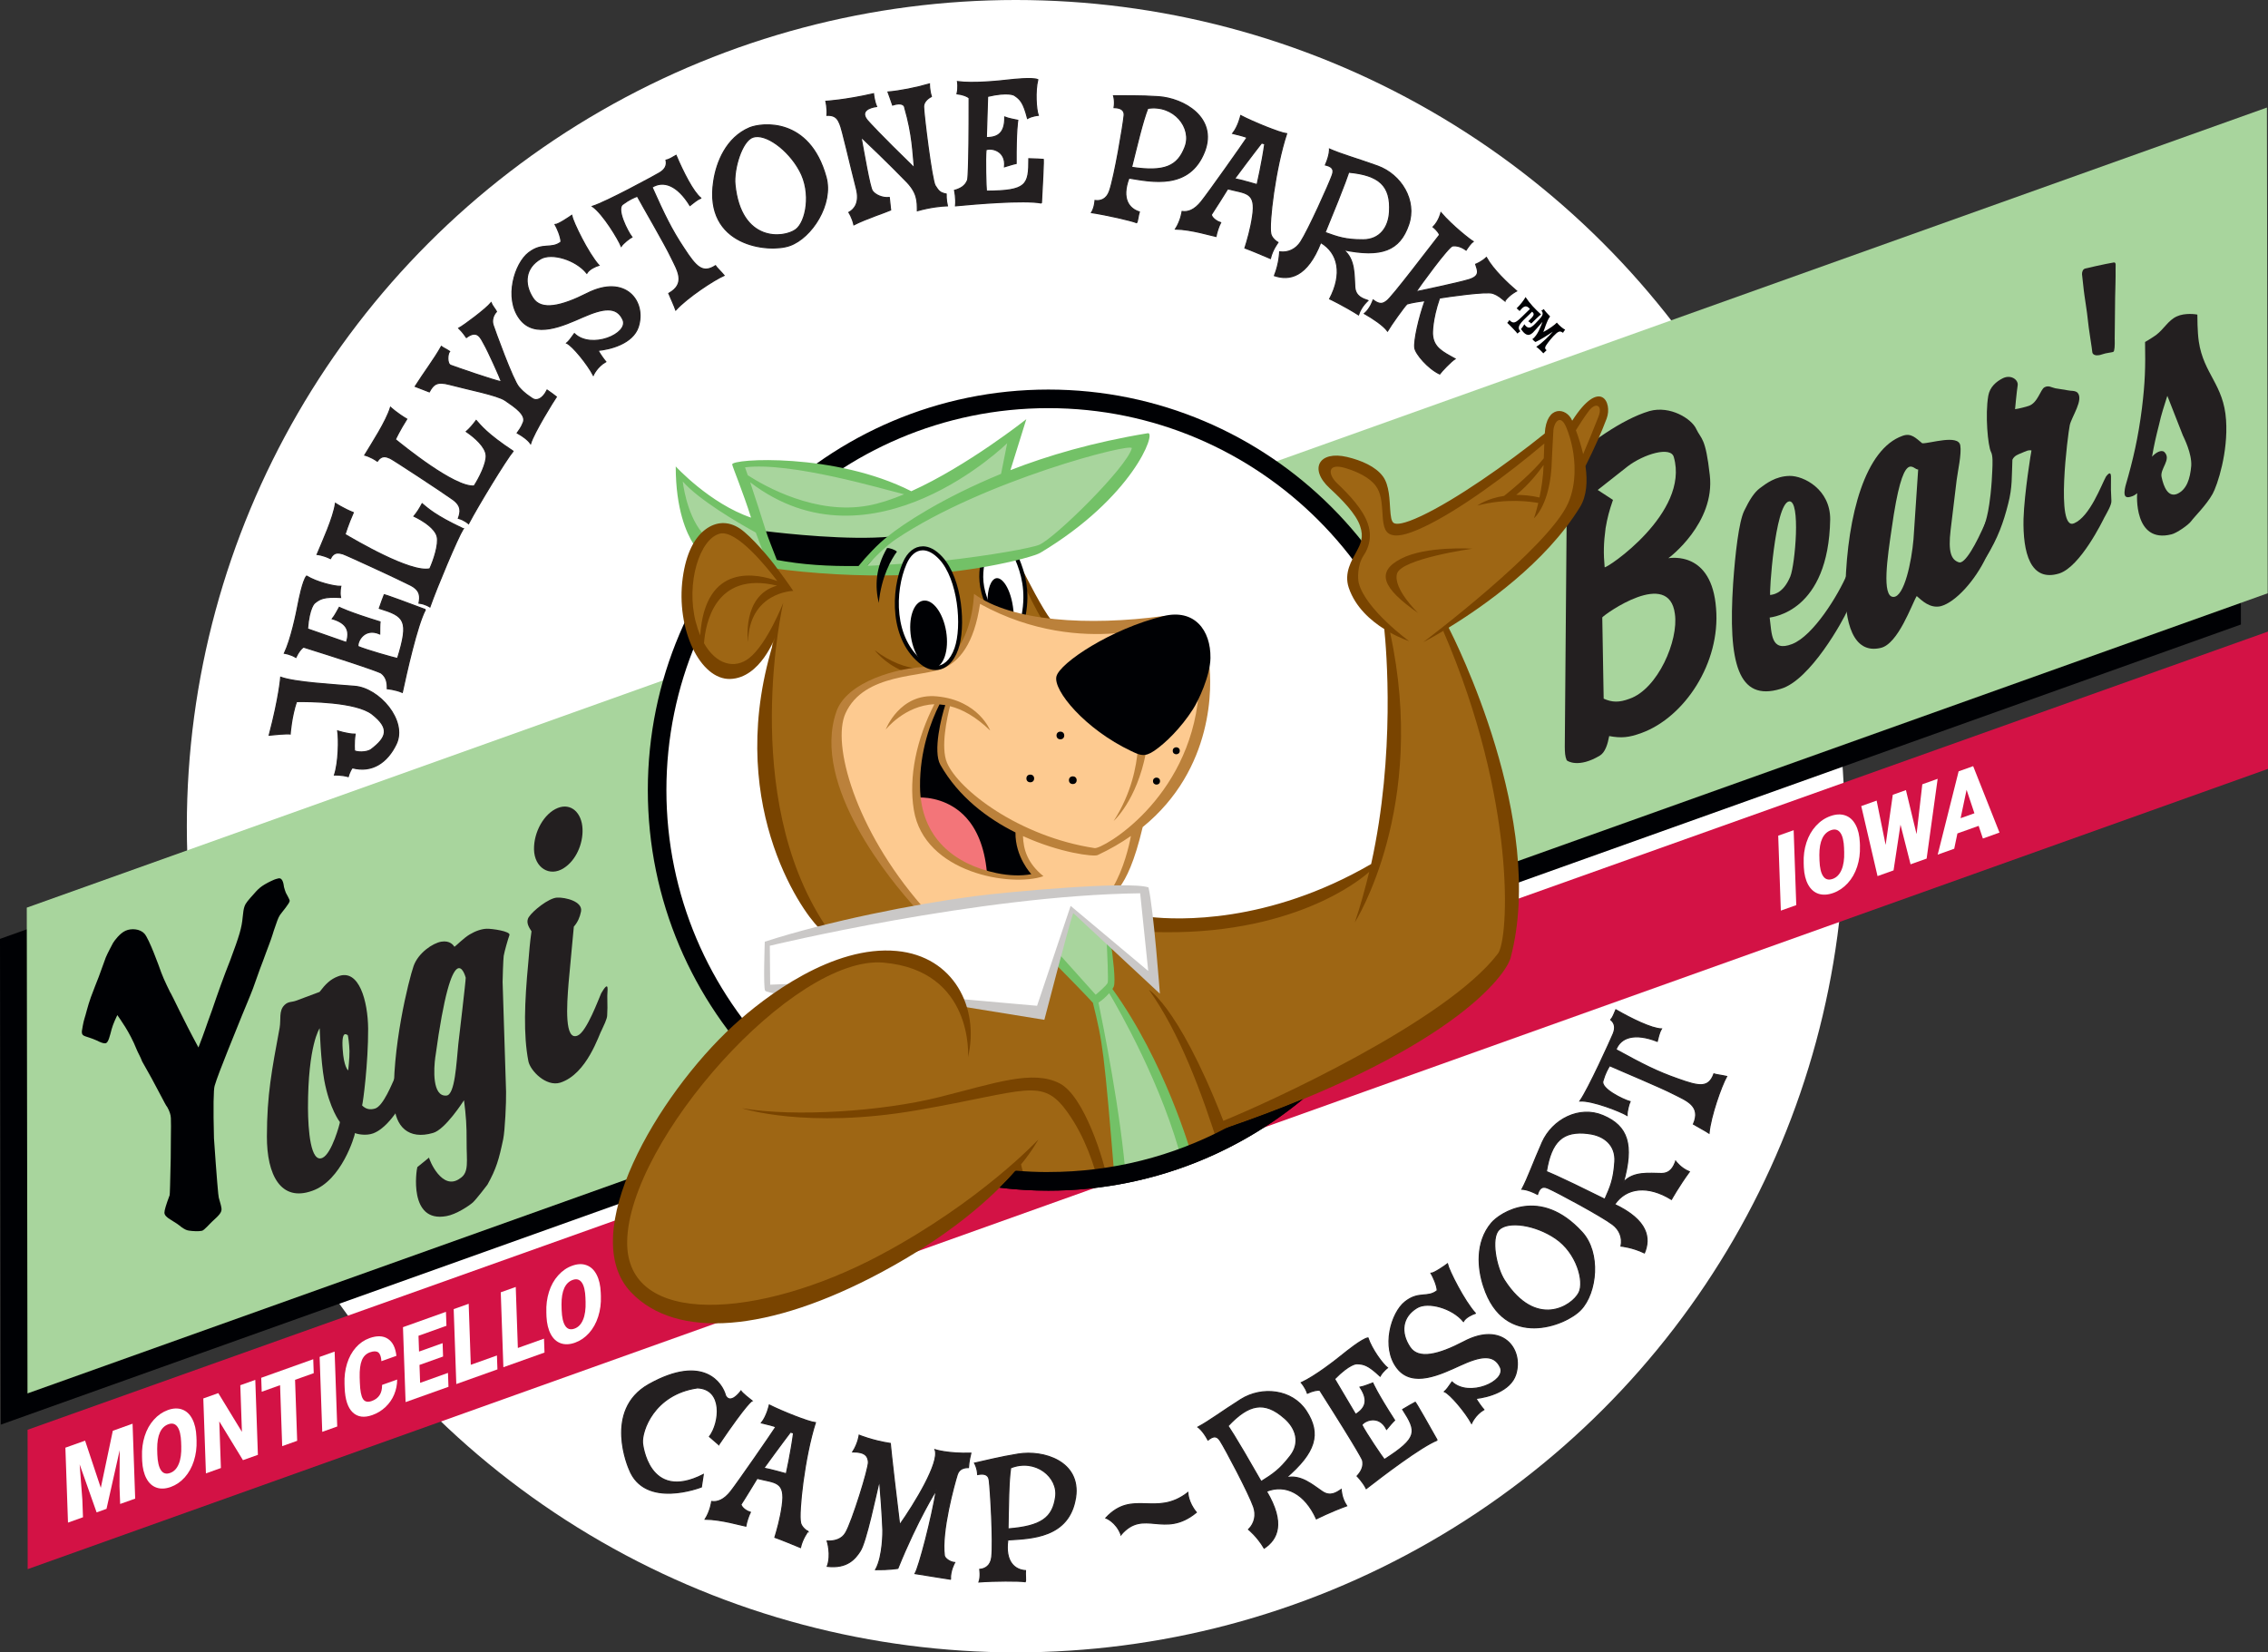 <?xml version="1.0" encoding="UTF-8"?><svg id="Layer_2" xmlns="http://www.w3.org/2000/svg" viewBox="0 0 504 367.2"><rect x="0" y="0" width="504" height="367.2" fill="#333333" stroke="none"/><defs><style>.cls-1{fill:#f37579;}.cls-2{fill:#000104;}.cls-3{fill:#73c167;}.cls-4{fill:#a8d59d;}.cls-5,.cls-6{fill:#231f20;}.cls-6{stroke:#231f20;stroke-width:.25px;}.cls-7{fill:#794400;}.cls-8{fill:#fff;}.cls-9{fill:#d31245;}.cls-10{fill:#cac8c7;}.cls-11{fill:#bb813b;}.cls-12{fill:#fdca90;}.cls-13{fill:#9e6614;}</style></defs><g id="name"><ellipse class="cls-8" cx="225.73" cy="183.6" rx="184.21" ry="183.6"/><path class="cls-6" d="M88.03,165.37c-1.93,4.01-5.3,6.43-9.75,5.25-.62.89-.9,1.96-.9,1.96-1.45-.41-3.05-.36-3.05-.36.95-2.89.99-7.95.72-9.79,0,0,2.22.73,3.86.72-.3,2.08-.13,3.7-.13,3.7.65.34,2.52.4,3.59-.22,3.76-2.81,4.26-4.86.29-7.97-3.57-2.72-14.03-2.81-16.77-2.75-1.13,3.31-1.41,7.2-1.41,7.2,0,0-.55-.16-4.66.27,2.26-8.59,2.56-12.88,2.56-12.88,3.23,1.16,11.71,1.61,16.43,2.01,5.42.42,11.74,7.63,9.22,12.86Z"/><path class="cls-6" d="M94.54,135.47c-1.87,3.46-4.24,14.23-5.14,18.4-1.53-.66-3.34-.82-3.34-.82.04-1.29-.17-2.58-1.34-3.47,0,0-.75-.6-17.28-5.78-.46.28-1.12,1.06-1.69,2.29-1.18-.73-2.55-.92-2.55-.92,1.47-3.11,2.61-8.55,3.15-11.39,0,0,.92-4.83,1.79-5.76,2.29,1.39,6.19,2.33,7.59,2.28,0,0-.3,1.3-.05,2.47-3.66-.19-4.55.26-5.77,1.25,0,0-1.21.95-1.57,5.74l8.64,3.02c.83-2.54.17-4.3-3.13-5.27.59-.71,1.21-1.96,1.55-2.54,0,0,2.01,1.06,9.05,3.22-.07.53-.07,1.96-.07,2.68-3.41-1.47-5,1.65-4.83,2.79,1.87.81,7.91,2.5,8.79,2.68,2.66-8.58,1.56-9.41-4.05-11.15.44-1.35.89-2.44,1.1-3.01,0,0-.8-.45,9.15,3.29Z"/><path class="cls-6" d="M102.94,117.49c-1.29,2.12-5.86,12.98-7.41,17.39,0,0-1.02-.69-2.42-.85.28-1.39.38-2.85-1.9-4-2.7-1.38-14.39-6.78-15.06-6.96-.8-.19-1.92-.57-2.72,1.06-1.67-.82-2.96-.92-2.96-.92,1.13-2.73,3.62-8.13,4.08-11.35,0,0,1.7,1.14,3.96,2.05-1.15,2.59-1.84,4.85-1.84,4.85,1.86,1.08,14.59,8.66,18.85,7.64.81-1.76,2.06-5.42,1.62-7.18-.45-1.81-3.02-3.49-5.14-4.51.7-.84,1.2-1.63,1.81-2.77,1.13.92,2.74,2.56,9.12,5.55Z"/><path class="cls-6" d="M114.02,100.27c-1.59,1.91-7.72,11.97-9.9,16.11,0,0-.9-.83-2.26-1.2.48-1.33.8-2.77-1.29-4.23-2.47-1.77-13.23-8.83-13.87-9.11-.77-.31-1.81-.85-2.85.65-1.53-1.06-2.79-1.35-2.79-1.35,1.52-2.54,4.79-7.51,5.72-10.62,0,0,1.51,1.38,3.61,2.61-1.52,2.39-2.54,4.53-2.54,4.53,1.68,1.35,13.15,10.72,17.51,10.34,1.07-1.62,2.84-5.06,2.67-6.87-.18-1.86-2.47-3.9-4.41-5.22.81-.72,1.43-1.44,2.2-2.47.98,1.08,2.33,2.94,8.2,6.83Z"/><path class="cls-6" d="M110.32,69.26c-.77.83-1.04,1.94-.76,2.92.3.95,4.43,12.39,5.74,13.84,1.31,1.51,2.24,1.99,3.03,2.56.81.54,2.17.27,3.25-1.9.51.34,1.78,1.28,2.06,1.51-.52.73-5.02,7.97-5.73,10.4-.64-.93-1.97-1.81-2.98-2.37.31-.48.87-1.07,1.38-2.39.6-1.68-1.82-3.34-4.08-4.87-1.72-1.17-8.41-2.46-12.36-3.52-2.78-.74-3.56-.03-4.47,1.64-.8-.32-2.24-.87-3.13-1.21,1.88-2.98,4.26-6.1,5.81-8.88.28.24,1.41.79,1.83,1.1-.5.58-.6,2.74.22,3.08.88.34,9.6,3.38,11.31,3.68-.33-.98-3.06-7.04-3.85-8.36-.76-1.35-1.45-3.34-3.95-1.49-.26-.38-.8-1.18-1.7-2.06,1.19-.63,6.03-4.25,7.19-5.66.18.53.94,1.45,1.2,1.95Z"/><path class="cls-6" d="M133.09,58.96c-.68.2-2.15.83-2.69,1.76-2.42-3.04-7.84-4.64-10.28-3.2-3.37,1.96-3.82,5.48-1.68,8.75,1.83,2.84,6.33,1.8,11.96-1.04,8.6-4.4,13.29,1.76,11.43,7.44-1.24,3.71-6.3,4.96-8.93,5.2.37.7,1.1,1.77,1.72,2.52-1.94,1.08-2.78,2.99-2.78,2.99-1.24-2.39-4.59-6.55-5.92-7.13.5-.41.99-1.09,1.72-2.11,3.74,3.62,12.15.07,10.8-3.07-1.38-3.12-4.44-2.57-8.88-.63-4.4,1.92-10.72,4.89-14.06.41-3.48-4.63-1.12-12.32,2-14.7s4.98-.66,7.18-2.38c-.05-1.27-.89-3.1-1.31-3.86.72-.02,3.17-1.69,3.67-2.04.29,1.49,3.62,8.36,6.04,11.08Z"/><path class="cls-6" d="M155.74,44.04c-1.02.41-1.79,1.19-2.41,1.64-2.82-4.59-5.92-5.64-8.43-4.08,2.78,6.2,4.31,9.39,7.07,13.54,2.74,4.21,4.15,5.73,7.02,3.91.2.35,1.27,1.37,1.92,2.16-2.24.98-8.14,4.85-10.74,7.68-.34-.98-1.11-2.63-1.55-3.69,3.88-2.17,1.93-5.11.55-7.96-1.35-2.87-6.29-11.32-7.54-13.64-.72.28-1.82.73-3.26,1.81-1.46,1.04,1.06,5.99,2.05,7.28-.51.25-1.92,1.36-2.37,2.04-.63-1.56-4.02-7.21-6.4-8.87,3.16-1,13.62-6.69,14.88-7.43,1.26-.73,1.74-1.67,1.48-2.83.66-.15,1.29-.52,2.23-1.07,1.57,3.72,3.83,8.17,5.5,9.49Z"/><path class="cls-6" d="M177.68,37.88c2.77,5.01,1.4,11.51-.84,13.14-2.67,1.97-12.21,2.96-13.51-10.01-.34-3.38,1.5-9.71,4-10.53,2.77-.92,7.79,2.71,10.35,7.4ZM183.56,39.33c-3.7-13.36-14.33-12.03-16.98-10.94-5.22,2.21-7.36,7.74-7.97,11.83-2.29,14.56,12.29,16.01,16.9,14.35,4.88-1.73,9.73-9.25,8.05-15.24Z"/><path class="cls-6" d="M206.97,21.46c-.95.46-1.77,1.35-1.72,2.29.02,1.68,1.83,16.41,2.57,17.51.73,1.1.94,1.56,2.44,1.86,0,0-.05,1.32.27,2.62-1.27.03-3.77.28-6.67,1.09-.02-2.14.09-4.05-2.76-6.82,0,0-3.85-3.99-9.76-9.57.64,3.5,1.95,11.16,2.51,11.96.56.84,2.15,1.66,3.77,1.49,0,0,.12,1.09.3,2.78-1.22.55-5.41,1.89-8.16,3.29-.38-1.66-1.12-2.76-1.12-2.76,1.35-.74,2.42-2.29,1.68-5.24-1.35-5.18-3.19-13.44-3.7-14.46-.32-.64-.65-1.98-2.85-1.87.14-1.47-.24-3.12-.24-3.12,0,0,4.2-.23,10.59-1.68,0,0,.12,1.54.68,2.84-1.57.2-4.04,1.06-1.72,3.44,0,0,2.03,2.34,10.12,10.21-.35-3.27-.38-7.29-2.14-13.35-.03-.61-.68-1.27-2.7-.62-.5-1.39-.63-1.9-1.02-2.9,2.59-.22,6.13-.91,9.21-1.8,0,0-.04,1.36.43,2.8Z"/><path class="cls-6" d="M231.43,45.12c-3.86-.74-14.85.22-19.09.62.17-1.66-.22-3.44-.22-3.44,1.25-.35,2.41-.93,2.91-2.32,0,0,.35-.9.33-18.22-.41-.36-1.35-.75-2.69-.92.34-1.34.11-2.71.11-2.71,3.41.47,8.94-.08,11.81-.41,0,0,4.89-.57,6.03-.02-.64,2.6-.37,6.6.1,7.93,0,0-1.33.1-2.38.69-.91-3.55-1.61-4.26-2.92-5.13,0,0-1.27-.87-5.95.23l-.28,9.15c2.67.03,4.15-1.13,4.09-4.56.86.35,2.24.57,2.89.72,0,0-.41,2.23-.36,9.6-.52.09-1.89.52-2.58.73.38-3.69-3.07-4.28-4.11-3.77-.21,2.03-.02,8.3.08,9.19,8.98-.04,9.45-1.34,9.43-7.21,1.42.02,2.59.12,3.2.15,0,0,.19-.89-.4,9.72Z"/><path class="cls-6" d="M263.33,32.7c-1.64,4.24-4.49,5.59-11.87,4.48,1.25-4.95,2.42-10.08,3.6-13.1,5.86-.91,9.95,4.38,8.27,8.61ZM267.67,33.7c2.92-7.57-4.65-11.86-10.28-12.22-4-.27-7.66-.17-9.93-.2,0,0,.37,1.19.11,2.63,1.19.04,2.37.34,2.23,1.79-.21,2.15-2.11,13.49-3.25,16.77-.64,1.85-2.01,2.26-3.21,2.09,0,0-.08,1.55-.78,2.69,3.25.48,8.81,1.74,10.03,2.24.19-.12.36-1.7.59-2.4-2.21-.68-4.07-2.85-2.3-7.52,5,.81,13.45,2.68,16.79-5.88Z"/><path class="cls-6" d="M279.34,41.02c-.43-.11-3.58-1.05-4.99-1.3,3.66-4.95,6-7.93,6-7.93l.71.17c-.6,4.26-1.71,9.07-1.71,9.07ZM284,53.87c-.76-.41-1.49-1.23-1.61-1.97-.48-2.24,1-14.54,3.53-22.19-1.49-.16-7.38-2.56-10.2-4.02,0,0-.53,2.39-1.79,3.96,1.31.31,2.76.7,3.2.91-.98,1.5-8.72,12.45-10.21,14.28-1.49,1.83-2.88,2.35-4.23,2.16,0,0-.26,2.02-1.47,3.9,3.47.06,8.04,1.47,9,1.65.17-.93.61-2.27,1.03-3.07-.66-.2-1.83-.88-2.08-1.75.33-.44,3.52-5.52,3.66-5.77,4,1.07,6.37.6,5.51,6.15-.4,2.74-1.17,5.34-1.69,7.01,1.75.64,4.05,1.65,5.66,2.32.47-1.98,1.69-3.56,1.69-3.56Z"/><path class="cls-6" d="M308.78,47.06c-.18,3.47-2.14,6.22-5.86,6.23-3.95.01-5.64-.61-8.46-1.63,4.81-11.64,5.24-13.39,5.24-13.39,6.75.63,9.42,2.96,9.08,8.8ZM303.99,66.78c-1.09-.38-2.77-.86-2.92-2.98-.19-2.56.12-6.24-2.54-8.29,8.45,1.72,12.51.19,14.49-5.57,1.87-5.4-1.65-11.13-6.88-13.04-4.86-1.75-7.98-2.57-10.69-3.77,0,0,.1,1.22-.91,3.53,1.18.29,2.08.75,1.52,2.25-.71,2.01-5.28,12.16-7.02,14.85-1.04,1.6-2.73,2.46-4.67,2.21,0,0-.05,2.48-1.16,5.29,3.32,1.12,7.27.36,10.29-7.36,3.98,2.33,4.85,7.08,1.98,12.52,0,0,3.12,1.47,6.41,3.55.64-1.96,2.11-3.18,2.11-3.18Z"/><path class="cls-6" d="M334.41,66.88c-.84-.63-1.24-1.17-2.65-1.69-1.46-.51-9.93.73-11.86,1.04-1.73,5.01-1.57,8.01-1.57,8.01.16,3,2.25,3.97,5.02,5.5-.97.62-2.99,2.78-3.42,3.37-2.54-1.18-5.38-4.48-5.54-5.82-.2-1.68.93-6.71,2.29-10.5-.19.11-1.99.2-4.01.76-.58.52-3.57,4.71-4.33,6.02-.94-1.28-3.28-2.83-5.14-3.88,1.35-1.14,1.94-3.02,1.94-3.02,1.59,1.19,2.26.75,3.01.21,1.16-.78,9.72-12.12,11.76-14.69-.35-.91-1.45-1.75-1.45-1.75,1.33-1.32,1.75-3.17,1.75-3.17,2.52,2.93,6.51,6.04,7.15,6.4-.51.37-1.16,1.3-1.56,1.91-1.09-.78-2.12-1.05-3-.93-.89.06-7.51,9.22-8.13,10.18.25-.05,9.3-1.93,11.8-2.7,2.54-.81,1.9-2.01,1.46-3.4.22-.08,1.43-.61,2.38-1.51,1.52,2.75,4.76,5.76,6.72,7.45,0,0-1.56.76-2.62,2.2Z"/><path class="cls-13" d="M222.33,262.74l4.47.29s-.46-.92-.52-1.72c-.06-.8-.18-2.55-.18-2.55,0,0-1.65,1.69-2,2.15-.34.46-1.78,1.84-1.78,1.84Z"/><path class="cls-6" d="M159.73,321.04l-2.07-1.79c2.31-3.04,3.12-10.58-2.67-10.83-9.74,1.41-12.43,9.65-12.21,12.25,0,0,1.23,13.27,13.5,7.01,0,0-.17,1.1-.42,2.76,0,0-12.6,4.98-16.04-3.97,0,0-5.87-13.08,4.4-18.84,12.2-6.8,16.33-.1,16.99,2.45,0,0,.86,2.34,3.45-.96,0,0,.19.42,2.46,2.18,0,0-.95.23-7.39,9.73Z"/><path class="cls-6" d="M174.74,327.51c-.43-.11-3.59-1.01-5.01-1.25,3.61-4.99,5.91-8,5.91-8l.71.17c-.56,4.27-1.62,9.08-1.62,9.08ZM179.53,340.32c-.76-.4-1.5-1.22-1.63-1.95-.5-2.24.85-14.55,3.3-22.22-1.49-.14-7.4-2.49-10.24-3.92,0,0-.5,2.4-1.75,3.97,1.31.3,2.76.68,3.21.88-.96,1.51-8.59,12.54-10.06,14.39-1.47,1.84-2.86,2.38-4.21,2.21,0,0-.24,2.02-1.43,3.92,3.47.02,8.05,1.38,9.02,1.55.16-.93.59-2.28,1-3.08-.66-.19-1.84-.87-2.09-1.73.33-.44,3.46-5.56,3.6-5.81,4.01,1.03,6.38.54,5.57,6.09-.37,2.74-1.12,5.36-1.62,7.02,1.75.62,4.07,1.61,5.68,2.26.44-1.99,1.65-3.58,1.65-3.58Z"/><path class="cls-6" d="M211.22,350.94s-2.72-.41-7.87-1.25c.92-1.61,3.69-12.23,4.73-18.58,0,0-4.14,6.5-8.56,17.42,0,0-1.98.33-4.93.29,1.7-3.08,1.6-8.76,1.6-8.76,0,0-.07-3.29-.74-11.2-.74,3.04-2.99,13.94-4.33,15.86-1.1,1.71-2.89,3.87-7.28,3.36.96-2.59-.02-5.62-.02-5.62,1.67.07,3.31-.4,4.12-1.87,1.43-2.43,5.14-14.33,5.04-15.7-.09-1.2-.61-2.27-3.48-2.25,1.21-1.89,1.43-3.7,1.43-3.7,0,0,2.88,1.21,6.92,1.83,0,0,.09,1.74,2.07,18.1,3.26-4.59,8.97-13.91,7.87-16.71,0,0,2.76.91,7.95.77,0,0-.46,1.81-.53,3.2-1.03,0-2.05.28-2.47,1.52-.67,2.1-3.61,12.74-2.88,18.06.08.55,1.16,1.42,2.29,1.53,0,0-1.03,1.8-.93,3.7Z"/><path class="cls-6" d="M234.57,332.74c-.66,4.5-3.13,6.45-10.57,7.02.12-5.1.11-10.36.59-13.57,5.51-2.2,10.68,2.05,9.98,6.55ZM239.03,332.75c1.16-8.03-7.17-10.53-12.74-9.63-3.96.63-7.5,1.54-9.72,2.02,0,0,.63,1.08.69,2.54,1.17-.22,2.38-.2,2.57,1.25.28,2.14.95,13.62.56,17.07-.21,1.94-1.45,2.65-2.67,2.76,0,0,.27,1.53-.16,2.79,3.27-.25,8.98-.27,10.28-.05.16-.17-.03-1.74.04-2.47-2.31-.16-4.6-1.87-3.92-6.82,5.05-.32,13.71-.39,15.06-9.47Z"/><path class="cls-6" d="M249.11,341.03c-1.08-2.87-3.36-3.7-3.36-3.7,5.99-6.44,11.08-.12,18.21-5.63,0,0,.04,2.17,1.89,4.38-7.18,5.91-11.62-.98-16.74,4.96Z"/><path class="cls-6" d="M285.41,315.12c2.63,2.27,3.6,5.51,1.32,8.44-2.41,3.13-3.94,4.08-6.48,5.68-6.24-10.94-7.37-12.35-7.37-12.35,4.63-4.94,8.12-5.63,12.52-1.77ZM298.04,331.01c-.97.63-2.37,1.66-4.15.48-2.14-1.43-4.86-3.92-8.11-3.08,6.54-5.62,7.83-9.76,4.49-14.85-3.12-4.79-9.8-5.53-14.52-2.57-4.37,2.77-6.92,4.73-9.53,6.14,0,0,1.03.66,2.23,2.88.96-.76,1.87-1.18,2.71.17,1.15,1.8,6.36,11.63,7.42,14.66.63,1.79.27,3.66-1.12,5.04,0,0,1.93,1.55,3.47,4.16,2.92-1.94,4.74-5.52.5-12.64,4.28-1.72,8.56.51,11.1,6.12,0,0,3.07-1.56,6.73-2.89-1.16-1.71-1.22-3.61-1.22-3.61Z"/><path class="cls-6" d="M319.39,320.03c-3.65,1.44-12.41,8.15-15.78,10.77-.75-1.5-2.03-2.78-2.03-2.78.87-.96,1.54-2.08,1.21-3.52,0,0-.19-.94-9.5-15.55-.54-.08-1.54.1-2.76.66-.43-1.32-1.36-2.35-1.36-2.35,3.13-1.44,7.51-4.86,9.75-6.68,0,0,3.82-3.1,5.07-3.26.86,2.54,3.23,5.77,4.34,6.64,0,0-1.07.8-1.64,1.86-2.67-2.5-3.65-2.73-5.22-2.76,0,0-1.54-.05-4.9,3.38l4.67,7.88c2.27-1.41,2.9-3.18,1-6.05.91-.16,2.19-.72,2.82-.94,0,0,.86,2.1,4.85,8.29-.39.36-1.32,1.45-1.78,2-1.66-3.32-4.89-1.96-5.5-.97.91,1.82,4.44,7.01,5,7.71,7.56-4.85,7.25-6.2,4.08-11.14,1.2-.75,2.25-1.29,2.78-1.59,0,0-.32-.86,4.88,8.41Z"/><path class="cls-6" d="M327.86,291.85c-.67.21-2.13.87-2.66,1.8-2.47-3-7.92-4.51-10.33-3.03-3.34,2.01-3.73,5.54-1.54,8.78,1.88,2.81,6.36,1.69,11.95-1.23,8.53-4.54,13.31,1.54,11.55,7.26-1.18,3.73-6.22,5.06-8.85,5.34.38.69,1.13,1.75,1.76,2.49-1.92,1.12-2.73,3.03-2.73,3.03-1.28-2.37-4.69-6.47-6.03-7.04.49-.42.97-1.1,1.69-2.14,3.8,3.57,12.15-.13,10.75-3.25-1.43-3.09-4.49-2.5-8.89-.48-4.37,1.99-10.64,5.07-14.05.64-3.55-4.58-1.32-12.3,1.77-14.73,3.09-2.43,4.96-.74,7.14-2.49-.07-1.27-.94-3.09-1.37-3.84.72-.03,3.15-1.73,3.63-2.1.32,1.48,3.75,8.29,6.21,10.98Z"/><path class="cls-6" d="M345.67,275.18c4.74,3.2,6.47,9.62,5.21,12.09-1.49,2.97-9.53,8.18-16.58-2.78-1.83-2.86-3.07-9.33-1.22-11.2,2.05-2.08,8.17-1.12,12.59,1.89ZM351.55,273.81c-9.36-10.22-18.23-4.22-20.1-2.04-3.65,4.33-3.04,10.23-1.73,14.15,4.56,14.01,18.22,8.69,21.57,5.12,3.57-3.76,4.47-12.66.26-17.23Z"/><path class="cls-6" d="M353.05,251.92c3.45.42,6.06,2.57,5.8,6.27-.26,3.94-1,5.59-2.21,8.32-11.28-5.6-13-6.15-13-6.15,1.09-6.69,3.61-9.2,9.41-8.45ZM372.39,258.07c-.45,1.06-1.04,2.7-3.18,2.71-2.57,0-6.22-.55-8.45,1.96,2.3-8.31,1.06-12.47-4.55-14.84-5.26-2.23-11.22.87-13.49,5.96-2.09,4.73-3.12,7.78-4.5,10.41,0,0,1.23-.02,3.45,1.15.37-1.16.89-2.02,2.35-1.36,1.96.85,11.76,6.12,14.33,8.04,1.52,1.14,2.27,2.89,1.88,4.81,0,0,2.47.22,5.2,1.52,1.35-3.23.87-7.22-6.63-10.78,2.6-3.81,7.4-4.34,12.63-1.11,0,0,1.68-3.01,3.98-6.15-1.91-.77-3.03-2.32-3.03-2.32Z"/><path class="cls-6" d="M369.21,228.64c-.57.95-.71,2.03-.93,2.77-5.01-1.95-8.12-.92-9.18,1.84,5.96,3.26,9.11,4.88,13.81,6.52,4.73,1.7,6.77,2.07,7.96-1.12.37.15,1.84.32,2.83.56-1.19,2.14-3.55,8.78-3.92,12.61-.86-.58-2.48-1.42-3.46-2.01,1.78-4.08-1.55-5.24-4.37-6.68-2.81-1.47-11.85-5.23-14.25-6.31-.41.66-1.01,1.69-1.5,3.41-.53,1.71,4.46,4.13,6.03,4.57-.25.51-.71,2.24-.66,3.06-1.44-.86-7.56-3.31-10.46-3.2,1.91-2.71,6.81-13.56,7.37-14.9.56-1.34.38-2.38-.53-3.15.44-.52.71-1.19,1.13-2.21,3.5,2.02,7.99,4.2,10.11,4.24Z"/><polygon class="cls-9" points="504 170.86 6.15 348.7 6.13 317.73 504 140.35 504 170.86"/><polygon class="cls-2" points="497.98 138.78 .17 316.59 0 208.64 497.81 30.84 497.98 138.78"/><polygon class="cls-4" points="503.93 131.84 6.11 309.65 5.95 201.7 503.76 23.9 503.93 131.84"/><g id="new_YB"><path class="cls-5" d="M87.84,247.48c-.58.74-2.47,3.46-4.91,4.38-1.63.61-3.66.14-4.04-.07-.06.64-2.98,10.58-9.51,12.84-6.98,2.51-10.1-3.51-10.07-12.12.02-9.3,1.09-14.7,2.83-24.12.33-1.88-.23-3.77,1.08-5.05.88-.85,1.56-.58,2.6-.97l5.19-1.94c1.31-1.72,2.41-2.83,4.11-3.46,4.67-1.83,6.63,5.51,6.69,11.62.02,7.8-1.13,16.38-1.34,17.07.77.77,1.67,1.04,2.86.69,1.86-.52,3.91-5.84,4.34-6.7.65-1.12,1.25-.91,1.13.54-.12,1.45.06,2.61.17,4.23.1,1.02-.55,2.13-1.13,3.05ZM72.04,239.96c-.77-4.27-1-11.46-1-11.46,0,0-2.61,3.69-2.6,17.72.03,4.9.57,12.33,3.24,11.07,2.07-.95,3.87-7.67,3.86-7.93,0,0-2.31-2.91-3.5-9.39ZM77.28,230.02c-.07.11-1.46-1.56-1.13,3.14.24,3.86,1.15,4.66,1.23,4.72,0-.17.31-2.66.28-4.31-.03-1.48-.3-3.4-.38-3.54Z"/><path class="cls-5" d="M111.94,212.35c-.12.81-.26,5.51-.25,5.86l.77,24.39c.05,2.29-.24,8.62-.64,10.56-.95,4.52-1.55,6.6-3.5,10.1,0,0-2.46,3.24-3.24,3.95s-3.72,2.68-5.89,3.04c-8.46,1.55-6.66-10.28-6.45-10.89l2.61-2.12c-.07.29,2.87,7.62,6.9,4.61,2.06-1.31,1.41-3.84,1.44-8.16.02-3.54-.13-5.72-.58-9.19-.15.23-4.18,6.53-6.89,7.27-5.5,1.6-8.37-1.5-8.63-6.37-.65-12.19,3.29-27.81,4.32-30.73s4.27-5.1,6.17-5.41,2.67.78,2.91,1.14c.37-.23,2.03-1.93,3.36-2.73s2.7-1.25,3.83-1.28,5.35.56,5.03,1.41-1.14,3.75-1.26,4.55ZM96.75,234.79c-.39,2.81-.71,8.97,2.47,8.67,1.89-.17,2.19-7.12,2.63-11.46,0,0,1.71-14.44,1.64-14.73s-2.89-10.73-6.73,17.51Z"/><path class="cls-5" d="M134.93,225.61c.02.81-.88,2.52-1.16,3.17-.63.97-3.25,9.86-9.26,11.81-3.15.98-6.68-2.66-7.09-4.76-1.13-5.78-.86-13.19-.03-21.82.23-2.71.34-4.38.72-7.05-.6-.93-1.34-2.08-.57-3.2.84-1.32,4.37-4.2,6.25-4.29s5.78.86,5.32,3.11c-.26,1.28-.74,2.37-1.59,3.34-.06.39-.7,7.68-1.17,12.56-.4,4.94-.95,13.01,2.05,11.63,2-.89,4.65-8.17,5.2-9.38.69-1.18,1.46-2.3,1.42-.84-.17,1.96.07,3.31-.09,5.72ZM125.31,192.9c-3.2,2.08-6.56-.1-6.64-4.12-.08-3.85,2.21-8.01,5.28-9.23,2.93-1.17,5.35,1.03,5.5,4.67.14,3.37-1.51,7.01-4.14,8.68Z"/><path class="cls-5" d="M364.8,162.87c-2.82,1.06-4.57,1.19-7.2.7-.33,1.78-.88,3.64-2.11,4.36-4.68,2.8-7.19,1.22-7.34,1.01-.38-.9-.4-1.77-.42-2.97l.42-51.2c-1.01.81-1.65,1.32-2.73,2.07-1.15.78-2.02.85-3.02,2-.93,1.04-1.57,2.07-1.98,3.35-.94.35-1.67.19-2.27-.45-1.26-1.18.52-3.76.05-5.67-.17-1.15-.54-1.8-1.14-2.7.28-.54,17.08-18.32,29.47-22.02,4.64-1.3,9.43,1.75,10.42,3.99,1.13,2.36,2.06,1.77,3.01,10.28,1.2,10.59-9,18.33-9.22,18.42.58-.05,9.66-1.62,10.61,11.15,1.01,12.14-7.01,24.2-16.56,27.69ZM361.59,103.73l-6.54,5.15,3.39,2.21c-.83,2.4-1.24,3.94-1.64,6.27-.45,3.39-.49,5.57-.21,8.69.37.38,18.94-12.06,15.37-24.47-.63-2.46-6.64-.73-10.38,2.15ZM356.06,137.2l.31,18.06c1.91.85,3.44.88,5.75.02,6.3-2.19,10.92-12.97,10.08-18.83-1.27-10.22-15.58.02-16.15.76Z"/><path class="cls-5" d="M411.67,132.59c.01.62-.47,2.14-1.1,3-.9,2.13-8.3,15.65-14.89,17.5-9.45,2.87-11.69-5.77-10.54-23.44.46-6.66,1.28-13.71,2.45-16.12s2.2-4.08,3.5-5.05,3.46-2.67,6.6-2.72,9.06,2.99,9.02,9.66c-.37,20.57-12.88,21.69-13.45,21.82.49,3.54.2,7.74,4.99,5.88,4.72-1.83,10.25-10.9,12.19-15.47.7-1.16,1.27-1.47,1.29-.5-.04,2.15-.02,3.2-.05,5.44ZM397.57,111.42c-3.16.51-4.47,21-4.18,20.81.36-.14,2.73,0,4.46-4.13,1.04-2.53,2.37-17.08-.28-16.68Z"/><path class="cls-5" d="M441.44,123.68c-2.53,5.38-6.89,10.15-10.15,11.03-2.39.55-4.17-1.22-5.35-2.25-1.06,1.7-4.11,10.67-8.03,11.53-6.16,1.44-8.04-5.77-7.81-13.85.45-15.74,4.42-30.36,12.67-33.28,1.95-.73,2.99.53,4.4,1.65,1.68.07,8.05-2.06,8.45.48.32,1.88-.56,5.69-.81,7.7l-1.34,11.11c-.57,4.82.11,6.57,1.8,7.15,1.32.55,3.86-3.97,6.03-9.05,1.14-1.73,1.37-.69,1.46-.11.17,1.67.11,1.96.15,4.21.01.86-.69,2.34-1.47,3.68ZM420.37,117.5c-.91,6.17-2.28,15.21.41,15.15,2.4-.03,4.01-7.85,4.44-12.8l1.04-15.52c-1.16.18-3.3-5.37-5.89,13.17Z"/><path class="cls-5" d="M467.69,114.89c-.42.84-5.38,11.05-10.09,12.55-6.45,1.98-8.09-4.7-7.93-12.15.19-5.81,1.71-14.99,1.77-15.19-.73-.16-1.4.24-2.17.56s-1.65.57-2.07,1.51c-.16,3.62.02,6.13-.94,9.79-1.02,4.04-2.27,7.64-4.89,11.84-1.21,1.76-1.8,1.11-1.61-.35.33-1.86-1.67-.68-.62-2.34,1.17-1.84,1.69-3.81,2.09-5.17s.73-2.75,1.11-6.03c.25-2.35.32-3.75.39-5.31s.16-3.39-.29-4.18c-.68-1.31-1.33-8.27-.6-12.46.33-1.95,1.76-3.18,3.28-3.93,1.81-.85,3.45.39,3.25,1.62s-.58,5.28-.58,5.28c0,0,1.1-.13,2.98-.71,2.07-.64,2.64-3.67,3.57-4.16s1.52.05,2.41.23,1.86.25,2.7.44,1.55,0,2.2.5c1.48,1.53-1.29,5.38-1.7,7.25-.4,1.86-3.23,23.65.96,21.81,3.54-1.5,6.11-8.64,7.1-10.4.85-1.1,1.15-.87,1.1.46-.03,2.27-.03,2.71.09,4.92.09.92-1.07,2.78-1.5,3.62Z"/><path class="cls-5" d="M491.68,109.77c-1.36,2.46-4.11,5.14-4.73,6.02s-3.33,2.73-4.42,2.96c-8.41,2.11-7.66-9.04-7.59-9.15,0,0-.57.48-1.01.64-.72.27-1.52.48-1.75-.21-.23-.7.18-2.15.18-2.15,1.65-5.66,2.8-10.62,3.63-17.19.7-5.74.79-9.08.69-14.69.94-.53,1.51-.92,2.38-1.5,1.87-1.4,2.71-3.28,4.66-4.18,1.81-.85,4.29-.48,4.58-.41,0,.35,0,3.83.32,5.97,1.07,7.25,5.55,9.57,6.06,17.47.49,7.12-1.9,14.45-3.01,16.45ZM485.14,96.91l-3.51-8.95c-.76,2.46-1.31,3.97-1.85,6.43-.68,2.69-1.09,4.41-1.55,7.1.79-.9,2.08-1.65,2.75-1.03,1.63,1.65-1.03,3.69-.63,5.54.48,2.26,1.46,4.58,3.49,3.74,2.1-.96,2.85-3.33,3.1-6.21.17-2.76-1.64-6.26-1.79-6.63Z"/><path class="cls-2" d="M37.89,220.6c.57.99,2.71,5.72,6.21,12.17,1.52-3.91,1.55-4.31,2.98-8.18,1.34-3.95,2.68-7.69,4.04-11.1,2.11-5.64,2.6-7.33,2.81-9.69.21-2.25.44-2.69,1.08-3.53,0,0,1.06-1.29,1.93-2.21.55-.58,1.03-1.02,1.95-1.56s1.87-.95,2-1,.6-.24,1.02-.31c1.03-.16,1.13,1.57,1.2,1.93.06.3.34,1.1.42,1.29s.84,1.45.85,1.77c.01.54-1.75,2.55-2.16,3.15s-.8,1.81-1.05,2.55c-.34.99-.37,1.03-.62,1.88-.25.85-1.13,3.15-1.46,4.03-.44,1.17-.82,2.29-1.33,3.56l-1.55,4.34c-.57,1.53-2.06,5.04-2.4,5.89-1.04,2.65-5.28,12.81-6.11,15.71-.25.74-.33,4.78-.15,11.67.59,8.58.97,13,1.07,13.19.39,1.27.6,2.17.61,2.5.02.75-.39,1.29-2.06,2.79-.57.52-1.78,1.94-2.26,2.06-.71.18-2.04.1-2.86-.02-.54-.07-.91-.22-1.73-.79-.64-.53-1.47-1.1-2.39-1.64-.92-.54-1.38-1.03-1.39-1.56q-.02-.75,1.16-3.89.08-.25.24-8.22l.03-4.21c.05-2.43.03-3.73,0-4.7q-.03-1.08-.79-2.43c-.28-.33-.75-1.25-1.42-2.53q-2.09-4.03-4.17-7.63c-.39-1.06-.94-1.94-1.24-2.7-1.55-3.9-3.73-6.79-4.28-7.6-.13.23-.98,2.06-1.26,3.13-.4,1.52-.72,2.91-1.26,3.1-.45.16-1.2-.16-2.1-.61-.43-.22-1.2-.47-1.65-.63-1.27-.41-1.68-.45-1.6-1.47,0,0,.31-2.01.58-2.78s.71-2.78,1.42-4.73,1.23-3.17,1.75-4.53c0,0,.97-2.72,1.55-4.27.29-.77,1.62-3.24,1.62-3.24.35-.56,1.49-2.14,2.78-2.72s3.22-.43,4.2.65c1.04,1.16,3.23,7.2,3.74,8.65s2.03,4.49,2.03,4.49Z"/><path class="cls-5" d="M469.94,75.44c.03,1.27-.02,2.63-.31,2.74s-.02.04-1.08.23c-.38.04-.96.19-1.25.29s-.9.28-1.05.24c-.53.1-1.28-.11-1.3-.74-.01-.45-.85-5.47-.98-7.05s-.79-5.49-.91-6.66-.38-3.28-.39-3.55c-.01-.54.18-1.13.73-1.27s2.36-.54,2.36-.54c.83-.19,3.7-.79,4.01-.81.53,0,.34.67.36,1.57.04,1.54-.08,5.12-.1,6.17s-.1,9.38-.1,9.38Z"/></g><g id="TM"><path class="cls-2" d="M341.37,77.08c1.32-.82,3.01-2.54,3.7-3.37-.95.65-2.91,1.91-3.85,2.29,0,0-.35-.19-.7-.64,1.18-.78,1.94-3.01,2.27-3.85-.18.18-1.15,1.37-2.16,2.42-1.05,1.01-1.89.32-2.63-.82.46-.53.74-1.06.74-1.06,1.13,1.64,2.01.27,3.34-1.1.6-.66,1.06-1.28.44-1.92.14-.04.45-.26.55-.35.08.27,1.09,1.32,1.4,1.64-.78,1.01-1.22,2.84-1.51,3.46,1.13-.56,2.68-1.69,3-2.09.66.77,1.4,1.37,1.85,1.56-.05.13-.37.44-.46.71-.4-.23-.71-.55-1.48.1-.96.83-1.83,2.02-2.2,2.55-.6.84-.16,1.03.02,1.21-.14.13-.59.57-.73.7-.74-.87-1.58-1.47-1.58-1.47ZM340.27,71.91s-.35-.37-.66-.51c1.42-1.36,1.42-1.63.85-2.13-1.6,1.71-3.83,3.15-2.6,4.34-.18.09-.46.35-.64.52-.13-.23-1.97-2.15-2.28-2.38.32-.31.46-.62.46-.62,1.23,1.19,1.65.35,4.58-2.46-1.09-1.32-1.79-.04-2.29.45-.31-.32-.66-.6-.66-.6.78-.75,1.65-1.85,1.98-2.51,1,1.5,2.05,2.6,3.46,3.88-.27.08-1.78,1.62-2.19,2.02Z"/></g><path class="cls-8" d="M232.97,89.52c-47.45,0-86.06,38.61-86.06,86.06s38.61,86.06,86.06,86.06,86.06-38.61,86.06-86.06-38.61-86.06-86.06-86.06Z"/><path class="cls-2" d="M232.97,264.59c-49.08,0-89.01-39.93-89.01-89.01s39.93-89.01,89.01-89.01,89.01,39.93,89.01,89.01-39.93,89.01-89.01,89.01ZM232.97,90.7c-46.8,0-84.88,38.08-84.88,84.88s38.08,84.88,84.88,84.88,84.88-38.08,84.88-84.88-38.08-84.88-84.88-84.88Z"/><path class="cls-8" d="M253.9,197.91c-21.58.23-61.66,5.3-83.32,11.69-.57,2.57-.05,7.18-.03,9.84,3.99-.17,4.85-.29,6.92-.09,5.61-3.14,15.05-7.89,21.62-7.46,5.36.35,11.63,6.27,14.4,10.91,4.23.3,12.4,1.57,17.03,2.07,2.56-7.68,5.58-16.31,7.67-22.54l17.7,14.84c-.66-6.42-1.33-12.83-1.99-19.25Z"/><path class="cls-1" d="M219.67,193.97c-8.34-1.85-14.12-6.89-15.43-14.17-.14-.75-.3-2.27-.37-3.03,1.86,0,7.88.27,11.52,4.28,2.18,2.41,3.67,7.25,4.28,12.92Z"/><path class="cls-2" d="M226.26,184.64c-2.4-1.6-11.83-6.25-16.77-14.96-1.49-2.62,1.35-13.44,1.35-13.44l-2.42-.3c-3.43,7.62-4.32,11.79-4.52,20.79,0,0,5.86-.59,9.79,2.36,5.14,3.86,6.2,15.18,6.2,15.18,4.65.93,7.74.85,10.47.37-3.18-3.35-3.74-8.53-4.1-9.99Z"/><path class="cls-12" d="M265.71,155.42c-2.32,4.25-5.73,8.43-9.81,11.1-1.73,1.13-6.17-1-8.74-2.62-4.02-2.54-8.25-5.9-10.72-10.06-2.07-3.5-.26-5.21,2.77-7.42,3.57-2.6,7.53-4.55,11.47-6.49-11.81.9-22.85-.8-33.33-6.65-.95,6.44-3.56,14.1-10.35,15.19-8.62,1.37-20.42,4.19-20.56,14.94-.17,13.07,8.46,27.77,18.1,38.7,13.68-2.36,33.07-4.04,42.82-4.43,3.05-1.44,4.22-9.99,4.77-13.2-3.07,2.17-6.71,5.33-10.64,4.92-5.11-.54-10.16-2.4-14.78-4.53.05,3.73,1.15,6.97,3.95,9.58-8.5,2.06-20.34-1.6-25.02-9.23-5.32-8.68-1.31-21.13,2.98-29.35.85,0,1.34.09,2.06.34-2.29,8.21-1.88,12.56.66,15.6,6.13,7.32,16.37,12.76,25.29,15.65,2.03.66,4.86,1.87,7.04,1.55s4.74-2.45,6.4-3.74c2.61-2.03,4.97-4.38,7.06-6.93,6.14-7.49,8.91-16.12,10.06-25.61l-1.48,2.7Z"/><path class="cls-4" d="M263.18,257.94c-4.47-17.27-14.27-34.29-16.19-37.53l-.41-.7-.54.61c-.69.78-1.57,1.56-2.25,1.98l-.35.22.08.4c.82,3.95,4.94,24.39,6.01,39.24l.04.42s9.2-2.29,13.26-3.96l.48-.2-.13-.5Z"/><path class="cls-4" d="M246.71,218.56h0c.06-.19.23-.68-.14-8.71v-.24s-8.31-7.72-8.31-7.72l-3.11,10.76,8.26,9.22.44-.36c.78-.64,2.61-2.2,2.86-2.95Z"/><path class="cls-13" d="M231.16,138.05l2.02.31-1.16-1.69c-.6-.88-1.45-2.28-2.07-3.93l-2.75-5.35.74,5.76c-.09,1.45-.04,2.54-.23,3.33l-.22.89.9.18c.9.18,1.83.35,2.76.5Z"/><path class="cls-7" d="M227.24,128.98c.64,1.99,3.49,7.45,4.21,8.49.89.85,2.49,1.18,2.1.26-1.82-2.27-5.48-9.41-6.31-11.11-.2.15-.42,1.7,0,2.36Z"/><path class="cls-13" d="M213.08,133.77l.13,1.21c.42,3.99-.2,9.01-1.72,11.97l1.75-1.5c2.75-3.7,3.68-9.22,3.98-11.89.18.11.37.22.59.34l2.35,1.31-1.51-2.51c-.42-1.55-1.06-3.65-.54-6.37l.37-1.27-1.24.19c-1.47.22-3,.43-4.56.62l-2.22.18.79,1.5c.78,1.94,1.6,3.95,1.83,6.21Z"/><path class="cls-13" d="M154.79,141.54l1.45,3.46.04-.66c1.47,2.18,3.35,3.58,5.38,3.99,1.84.37,3.74-.11,5.34-1.36,1.88-1.46,3.64-4.12,5.02-6.62-1.91,13.16-4.18,43.42,10.49,65.58l.35.52.61-.16c6.2-1.58,12.82-2.99,19.67-4.19l1.59-.28-1.08-1.19c-2.28-2.51-8.07-9.21-12.44-17.25-5.35-9.83-6.86-18.24-4.48-24.99.52-1.47,1.9-5.38,13.66-8.67l1.99-.56c1.06.18,3.66-.47,4.83-.54l-1.19-.98c-.45-.19-.88-.46-1.29-.79-2.37-1.91-4.81-5.79-5.39-11.27-.26-2.43.12-5.16.71-7.63l.49-1.18-1.86.11c-.69.02-1.39.03-2.1.04h-.39s-.91.02-.91.02h-1.48c-6.95-.02-13.98-.49-20.89-1.4l-2.08-.27c-3.43-4.05-7.92-8.33-11.05-7.55-1.55.39-2.98,1.62-4.13,3.56-2.62,4.4-3.37,11.29-1.87,17.16.28,1.1.62,2.14,1.02,3.09Z"/><path class="cls-13" d="M248.59,262.31c.62-.81-4.26-38.37-5.03-39.92-1.65-3.32-6.11-6.38-8.75-9.03-.56,2.05-2.41,11.57-3.36,12.27-.5.37-17.41-2.51-18.49-3.23-.86-.56-1.59-2.22-2.35-2.99-5.14-5.25-13.42-7.6-20.53-5.84-9.82,2.43-18.38,9.75-25.43,16.65-7.67,7.5-14.47,16.1-19.63,25.51-4.2,7.66-9.81,19.66-4.45,28.05,5.17,8.1,17.28,7.6,25.56,6.34,22.44-3.44,43.62-16.65,60.32-31.58.33,1.67.6,3.62,1.24,4.95,5.51-.39,11.07.54,20.92-1.18Z"/><path class="cls-13" d="M355.65,89.37c-1.4-1.85-6.05,5.31-6.05,5.31,0,0-4.43-6.79-5.39,1.77-3.32,2.66-20.17,16.04-28.15,19.81-3.62,1.71-5.83,2.2-6.95,1.55-2.6-1.51.25-6.43-2.68-10.39-1.72-2.33-5.27-3.83-8.5-4.63-4.29-1.06-4.09,2.74-2.27,4.42,2.9,2.67,6.32,6.13,7.43,9.35.61,1.76.82,3.91-.83,6.41-3.01,4.58-.72,11.71,5.92,16.44,0,0,1.65,15.95,1.77,23.7s-4.13,28.64-4.13,28.64c0,0-6.69,5.45-14.83,8.83-9.95,4.13-21.5,6.04-34.32,5.66l-1.01-.03.1,1c.4,4.05.76,8.73.95,11.43l-10.32-9.47s.45,9.33.28,9.74c-.04.1-.55.89-.55.89,10.68,16.46,17.01,32.87,18.12,38.56l.94-.42c2-.88,6.45-3.17,6.45-3.17l-1.17-4.12c24.83-10.26,50.65-21.94,63.09-38.23,3.07-4.02,3.7-36.16-12.02-72.55l-.42.18h0c8.05-6.35,24.79-20.17,28.18-27.96.94-2.15,1.42-4.52,1.48-7.25,4.84-9.73,6.28-13.65,4.89-15.49Z"/><path class="cls-8" d="M226.39,124.02c-.9-.34-7.52,1.01-8.17,1.79-.79,3.72.83,7.04,1.48,8.86.04-2.43.77-8.37,3.7-4.3,1.07,1.49,1.31,4.14,1.6,5.91.89.3,1.83.34,2.69.53,1.05-4.12.34-8.84-1.31-12.78Z"/><path class="cls-8" d="M207.69,122.98c-5.6-4.19-7.74,5.51-8.07,8.78-.52,5.23.51,11.35,4.98,15,5.41,4.42,8.34-1.63,8.7-5.92.45-5.5-.64-14.15-5.61-17.86-.98-.73,2.61,1.95,0,0Z"/><path class="cls-4" d="M198.22,119.81l.14-.11c3.57-2.91,11.49-8.59,24.33-13.85l.29-.12,1.8-9-1.37,1.35c-.07.07-7.54,7.34-18.21,12.02-13.77,6.03-26.23,5.16-37.05-2.57,8.18,4.72,15.23,5.83,20.02,5.83,2.13,0,3.82-.22,4.95-.43,2.37-.44,5.06-1.29,8.01-2.53l1.66-.69-1.74-.43c-.67-.16-1.65-.43-2.86-.75-7.73-2.06-23.83-6.36-32.7-5.26l-.72.09.24.69s.36,1.04.61,1.76l.07.19h0s.46,1.36.46,1.36c.74,2.17,1.94,5.82,3.51,10.87l.11.36.38.05c3.28.4,12.81,1.47,21.3,1.47,2.33,0,4.58-.08,6.6-.28l.18-.02Z"/><path class="cls-4" d="M251.82,99.04c-1.2-.86-12.2,2.33-19.26,4.75-7.42,2.55-21.57,7.96-33.01,15.5l-2.19.7c-1.69,1.42-3.43,3.21-5.25,5.35l-.68,1.37,1.97-.14c1.42-.15,3.55-.37,6.1-.64l1.24-.05.42-1.17c.54-1.43.59-.96,1.29-1.83.87-1.08,2.03-.8,3.13-.92,2.04-.22,4.17,2.71,4.17,2.71l.71.92c11.79-1.38,19.27-3.36,20.76-4.02,3.59-1.57,19.71-17.39,20.87-21.82.07-.27-.03-.56-.26-.72Z"/><path class="cls-4" d="M168.5,118.13l-.08-.2-.19-.11c-4.5-2.49-12.58-7.27-16.07-11.24l-1.23-1.39.19,1.84c.03.29.8,7.25,4.37,11.63l.41.5.46-.45c2.27-2.2,5.17-2.48,7.75-.76,1.3.86,2.93,2.44,4.86,4.68l2.19,2.54-1.19-3.13c-.44-1.15-.94-2.49-1.48-3.91Z"/><path class="cls-2" d="M197.99,119.24c-9.36.91-23.74-.7-27.77-1.19-.45.41,1.03,5.43,1.92,6.98,2.58.89,17.5,1.62,20.3,1.03,2.14-2.81,4.76-5.15,5.55-6.82Z"/><path class="cls-7" d="M349.37,93.46c-1.23-2.93-5.72-3.56-6.09,2.87-8.57,6.89-19.8,14.73-27.42,18.32-4.03,1.9-5.55,1.91-6.11,1.59-.61-.35-.71-1.62-.82-3.09-.15-1.91-.15-5.31-1.62-7.29-1.6-2.17-4.76-3.55-7.96-4.31-6.18-1.46-8.58,2.6-3.86,6.95,2.75,2.54,5.8,5.64,6.74,8.36.89,2.56.14,3.98-.81,5.76-.97,1.83-2.83,4.66-1.69,8.01,1.46,4.3,4.87,7.28,7.89,9.17.44,4.26,2.5,27.76-2.92,52.21-23.03,13.35-42.99,12.42-49.07,11.77-.61.18-.5,2.83.32,3.33,31.13,1.07,46.52-11.69,48.32-13.37-.85,3.54-1.99,7.74-3.2,11.24,0,0,16.3-25.52,7.84-64.41,2.36,1.31,4.22,1.9,4.22,1.9-.08-.05-9.73-7.11-11.19-12.94-.18-.7-.42-3.8,1.07-6.06.79-1.2,1.41-2.65,1.41-4.49,0-.8-.14-1.69-.49-2.69-1.07-3.08-4.03-6.28-6.78-8.88-2.07-1.96-2.28-4.63,1.83-3.39,2.67.8,5.36,2.09,6.74,3.95,1.16,1.56,1.31,3.57,1.45,5.33.15,1.89.08,4.47,1.5,5.3,1.43.83,3.76.38,7.77-1.51,7.79-3.68,18.47-11.53,26.74-18.53-.07,1.47-.1,2.68-.12,3.29-2.46,3.12-6.84,6.77-8.81,8.35-3.85.58-5.93,2.14-5.93,2.14,6.45-1.66,11.84-.88,13.52-.56-.49,2.05-.95,3.36-.96,3.39,0,0,3.74-3.05,3.97-12.87,0,0,.16-3.54.35-6.71.09-1.49,1.52-3.99,2.93-.45,1,2.51,1.85,5.87,1.77,9.72-.05,2.24-.4,4.59-1.41,6.91-4.31,9.92-31.96,30.75-32.22,30.94,0,0,1.85-.94,4.75-2.68l-.28.23c16.3,37.73,14.57,68.46,12.13,71.66-11.56,15.15-51.45,33.32-61.4,37.31-.11.7.18,1.33.59,1.62,50.22-17.23,62.56-33.98,63.64-38.05,8-30.27-12.49-70.81-13.78-73.32,7.75-4.74,21.59-14.4,29.2-26.82,1.49-2.43,1.69-5.7,1.21-9.09,2.07-4.14,3.61-7.65,4.7-10.55,1.36-3.6-1.46-9.2-7.63.44ZM342.1,110.55c-1.91-.43-3.63-.58-5.17-.57,2.87-2.32,5.04-5.16,6.09-6.65-.08,2.66-.48,5.19-.92,7.22ZM350.2,95.61c.69-1.08,1.73-2.79,2.91-4.34,1.48-1.95,3.11-1.24,2.11,1.32-1.16,2.97-2.54,6.29-3.41,8.33-.42-1.83-.99-3.64-1.61-5.31Z"/><path class="cls-3" d="M262.9,258.9c-4.48-17.72-14.5-34.95-16.41-38.19-.72.82-1.66,1.64-2.38,2.09.9,4.37,5.07,24.89,6.14,39.71-.74.3-1.55.41-2.47.52-2.47-30.02-2.72-31.22-4.91-40.18-.99-1.13-5.95-6.22-7.95-8.23,0-.69.05-2.17.49-2.56l8.07,8.99s2.46-2.01,2.68-2.68c.17-.52-.11-6.71-.22-9.12.25-.2.79.25.98.74.35,2.43,1.07,8.12.58,9.27-.07.16-.17.34-.29.52,11.58,16.08,17.29,35.67,17.99,38.22-.74.41-1.48.66-2.29.89Z"/><path class="cls-2" d="M204.2,176.23c4.99-.85,8.72.55,11.08,2.87,4.44,4.36,5.12,12.51,5.21,15.14-.3.2-.89.05-1.18-.39-.54-5.91-2.41-9.73-4.59-12.14-3.64-4.01-8.4-4.54-10.52-4.49-.49-.39-.49-.94,0-.98Z"/><path class="cls-7" d="M204.3,148.6c-2.87-.15-6.4-1.43-9.94-4.12,0,0,2.16,2.89,6.02,4.51,1.16.1,3.49.05,3.91-.39Z"/><path class="cls-2" d="M227.9,136.85l-.87-.16c1.02-5.42-.14-9.26-1.41-12.3l.82-.34c1.32,3.16,2.53,7.15,1.47,12.8Z"/><path class="cls-2" d="M219.16,134.7c-1.88-4.12-1.65-7.25-1.31-9.25l.87.15c-.35,2.04-.52,4.87,1.24,8.73l-.81.37Z"/><path class="cls-3" d="M165.56,103.85c10.19-1.26,30.56,4.82,35.35,5.99-2.73,1.14-5.41,2.03-7.89,2.49-11.71,2.2-23.12-4.31-26.85-6.72-.25-.72-.61-1.76-.61-1.76ZM172.63,124.43c-.86-2.16-2.13-5.43-2.41-6.38-.56-1.86-2.76-8.65-3.52-10.88,27.14,20.79,57.12-8.68,57.12-8.68l-1.36,6.81c-12.99,5.33-21.78,11.13-25.27,13.98-2.01,1.51-4.8,4.51-6.4,6.5-6.75.09-12.58-.29-18.17-1.35ZM200.9,125.25c-2.18.13-5.98.43-8.19.49,1.42-1.71,4.29-4.52,6.37-5.91,19.48-13.09,52.8-21.61,52.43-20.21-1.12,4.24-16.97,19.87-20.54,21.43-1.66.73-11.05,2.43-21.41,3.57.36.6,1.21,1.68,1.57,2.46,5.64-.62,11.55-1.72,15.93-2.87,2.45-.65,3.64-1.08,4.13-1.37,20.54-12.28,25.87-26.89,23.89-26.57-12.13,1.99-22.28,4.98-30.54,8.21l3.53-11.33s-13.04,10.37-25.56,16.01c-16.93-8.61-40.02-7.27-39.8-5.94.11.65,2.36,6.01,4.19,11.81-9.21-3.15-16.74-11.38-16.74-11.38,0,9.64,2.46,14.91,3.9,17.17.48.46,2.53-.9,1.9-2.51-3.5-4.29-4.24-11.32-4.24-11.32,3.6,4.09,12,9.03,16.23,11.36.71,1.96,1.9,5.05,3.04,7.83,9.77,1.38,20.01,1.89,29.02,1.64.3-.9.59-1.69.89-2.56Z"/><path class="cls-2" d="M199.32,122.59c-1.22,1.65-3.45,5.47-4.04,11.4-.84-3.58-.79-7.74,1.85-12.2.59-.05,1.84.41,2.19.81Z"/><path class="cls-2" d="M225.28,136.65c-.26-5.13-2.35-8.43-3.88-8.16-1.12.2-2.02,2.25-1.95,5.5.92.89,3.99,2.47,5.83,2.66Z"/><path class="cls-11" d="M185.88,158.1c-5.8,16.44,12.48,38.08,17.38,43.48.95.94,2.12.3,1.57-.3-14.86-17.11-20.01-35.96-16.95-42.74,4.12-9.13,17.14-7.94,21.93-10.12,3.32-1.5,6.64-5.23,7.98-14.22,11.73,6.47,22.88,7.08,29.88,6.55,6.97-.53,14.68-3.95,10.85-3.85-16.69,2.24-33.76,1.2-42.07-4.93-.28,5.47-1.94,10.42-4.61,13.39-.8.89-1.59,2.3-2.58,2.77-1.14.53-2.32.02-3.1.04-6.6.15-17.94,3.27-20.29,9.93Z"/><path class="cls-2" d="M202.45,141.6c-.66-4.14.54-7.78,2.7-8.12,2.16-.35,4.44,2.73,5.11,6.87.67,4.14-.54,7.77-2.7,8.12-2.16.35-4.44-2.73-5.11-6.87Z"/><path class="cls-2" d="M205.06,122.29c1.12,0,2.37.63,3.65,1.99,4.16,4.46,5.12,14.9,3.4,19.77-.97,2.74-2.56,3.95-4.22,3.95-.86,0-1.73-.33-2.54-.93-6.81-5.1-6.5-15.71-3.91-21.71.84-1.95,2.12-3.07,3.62-3.07M205.06,121.41c-1.86,0-3.44,1.28-4.44,3.6-2.65,6.16-3.11,17.29,4.19,22.77.97.73,2.03,1.11,3.07,1.11,2.19,0,4.03-1.65,5.05-4.54,1.74-4.91,1.01-15.75-3.58-20.67-1.41-1.51-2.86-2.28-4.3-2.28h0Z"/><path class="cls-11" d="M254.66,167.25c-2.07,10.7-7.17,15.18-7.17,15.18,4.06-6.31,5.03-12.37,5.33-15.55.3-1.7,2.14-1.33,1.85.37Z"/><path class="cls-7" d="M172.78,126.43c2.03,2.69,3.5,4.88,3.5,4.88,0,0-9.82.22-10.05,11.38,0,0-1.47-10.34,6.45-12.55-13.92-3.35-15.94,8.7-16.23,12.8,2.7,4.79,6.84,5.79,10,3.33,4.02-3.12,7.59-12.28,7.59-12.28,0,0-9.82,42.69,9.35,71.65.92,1.5-.65,1.25-1.51.44-3.69-3.54-21.38-28.41-9.62-64.5,0,0-3.27,9.08-9.97,9.3-6.7.22-12.13-11.09-10.57-22.47.76-5.55,2.63-8.93,5.01-10.73s5.1-1.95,7.71-.21c2.53,1.69,6.93,6.92,8.34,8.96ZM154.62,138.23c.28,1.09.61,2.07.98,2.97,1.12-16.42,12.87-13.65,17.13-12.09-2.12-2.8-9.01-11.46-12.76-10.52-4.46,1.12-7.59,10.94-5.36,19.64Z"/><path class="cls-11" d="M268.67,147.35c-.69-1.75-2.19,3.59-2.31,6.99-2.12,23.43-21.39,34.38-23.1,34.13-16.77-2.54-30.28-12.96-32.82-18.98-1.46-3.46.06-10.2.67-12.56,2.72.68,5.72,2.31,8.93,5.41,0,0-2.57-6.7-11.83-7.59-8.3-.8-11.39,7.37-11.39,7.37,0,0,4.27-5.37,10.81-5.62-3.93,7.65-5.76,16.15-4.56,23.48,2.3,14.05,21.65,17.23,28.8,14.73-3.58-2.9-4.45-5.98-4.54-8.91,8.22,3.74,15.73,4.63,16.59,4.22,2.75-1.29,5.2-2.72,7.39-4.24-.4,2.26-1.64,7.39-3.98,11.36-.34.55.87.84,1.44.07,1.51-2.03,3.33-5.65,5.16-13.41,15.93-12.95,15.43-31.49,14.74-36.46ZM229.19,194.26c-2.23.43-4.95.35-7.75-.24-9.15-1.91-16.89-7.71-16.99-19.25-.07-7.96,2.41-14.42,4.32-18.23.42.03.85.08,1.29.15-.86,2.56-2.78,10.29-1.09,13.27,4.05,7.13,10.46,11.92,16.69,15.03-.08,5.47,3.52,9.26,3.52,9.26Z"/><path class="cls-2" d="M258.53,136.91c6.88-1.67,10.55,3.1,10.46,9.31-.05,3.95-2.66,9.48-3.9,11.41-2.68,4.18-6.15,7.56-8.6,9.22-2.19,1.48-3.15.98-5.18.02-10.13-4.8-17.37-13.47-16.54-16.58.8-3,12.13-10.56,23.77-13.38Z"/><path class="cls-10" d="M232.09,226.63l-18.29-2.96s-.79-.98-.39-1.67l17.05,1.51,7.46-22.2,17.24,14.46-1.79-17.26c-35.94.45-82.3,11.66-82.3,11.66l.08,8.65,6.82-.26c.44.96-3.05,2.26-4.53,2.46-.98-.13-3.26-.63-3.41-.86-.45-.67-.08-10.89-.08-10.89,13.96-4.54,33.28-8.37,46.5-10.1,7.86-1.03,34.74-3.45,38.77-1.96,1.15,4.93,2.53,23.61,2.53,23.61l-19.26-17.92c-.98,2.76-6.41,23.72-6.41,23.72Z"/><path class="cls-7" d="M315.13,136.22s-5.58-5.36-4.69-8.71c.89-3.35,16.74-5.58,16.74-5.58,0,0-10.27-.67-15.85,2.23-5.58,2.9-4.24,6.47,3.79,12.05Z"/><path class="cls-7" d="M246.27,263.04c-.92-5.43-5.41-19.5-10.76-22.27-6.03-3.13-14.36-.07-26.86,3.05-12.5,3.13-31.92,4.47-43.75,2.46,0,0,14.29,4.69,38.84.45,24.56-4.24,27.79-7.51,33.49.45,3.96,5.53,5.95,11.89,7.08,16.32.73-.12,1.3-.15,1.97-.44Z"/><path class="cls-7" d="M273.71,253.99c-10.85-29.68-18.41-34.05-18.41-34.05,6.81,9.49,11.8,22.94,15.71,35.42.96-.37,1.37-.48,2.69-1.37Z"/><path class="cls-7" d="M226.64,263.29s-.39.04-.94-3.14c-5.17,5.93-14.51,14.37-29.85,22.59-25,13.39-45.54,14.96-55.59,4.47-12.34-12.89,5.88-43.83,22.62-59.23,7.24-6.66,22.29-17.97,36.39-16.65,12.72,1.19,18.42,12.66,15.85,23.57,0,0,1.34-19.2-18.75-20.98-20.09-1.79-56.7,39.66-57,61.99-.26,19.21,29.47,17.26,56.26,2.98,22.32-11.9,35.12-25.67,35.12-25.67,0,0-1.43,2.62-3.84,5.53.18,1.02.56,2.45,1.7,4.37-.79.1-.39.39-1.97.2Z"/><circle class="cls-2" cx="228.95" cy="172.99" r=".86"/><circle class="cls-2" cx="257" cy="173.58" r=".78"/><circle class="cls-2" cx="261.39" cy="166.84" r=".78"/><circle class="cls-2" cx="238.4" cy="173.38" r=".86"/><circle class="cls-2" cx="235.64" cy="163.44" r=".86"/><path class="cls-2" d="M232.97,260.46c-2.45,0-4.87-.11-7.26-.31,0,0,0,0,0,0-1.02,1.17-2.21,2.44-3.57,3.78,3.55.43,7.17.66,10.83.66,21.46,0,41.17-7.63,56.56-20.33-5.13,2.12-10.8,4.27-17.06,6.42-11.81,6.24-25.25,9.77-39.5,9.77Z"/><path class="cls-8" d="M18.91,320.15l3.49,10.48,2.67-12.68,4.39-1.57.58,16.65-3.34,1.19-.14-3.89.04-8.07-2.93,13.04-2.2.79-3.77-10.66.6,7.85.14,3.89-3.33,1.19-.58-16.65,4.38-1.56Z"/><path class="cls-8" d="M43.68,320.08c.06,1.62-.14,3.15-.6,4.58-.46,1.43-1.13,2.64-2.03,3.65-.9,1-1.94,1.71-3.11,2.13-1.18.42-2.23.47-3.17.14-.94-.33-1.68-1-2.23-2.03-.55-1.03-.87-2.33-.95-3.89l-.03-.94c-.06-1.63.14-3.16.59-4.58.45-1.42,1.13-2.64,2.04-3.65.9-1.01,1.95-1.72,3.13-2.15,1.17-.42,2.23-.46,3.17-.11.94.34,1.69,1.04,2.24,2.1.55,1.06.86,2.38.92,3.98l.03.77ZM40.26,320.6c-.06-1.65-.33-2.83-.82-3.52s-1.16-.89-2.02-.58c-1.67.6-2.5,2.42-2.49,5.47l.03,1.23c.06,1.63.33,2.8.81,3.52.48.72,1.16.92,2.05.6.84-.3,1.48-.96,1.9-1.99.43-1.02.61-2.35.56-3.96l-.03-.77Z"/><path class="cls-8" d="M57.31,323.3l-3.32,1.18-5.26-8.61.36,10.36-3.33,1.19-.58-16.65,3.33-1.19,5.25,8.61-.36-10.36,3.33-1.19.58,16.65Z"/><path class="cls-8" d="M69.72,305.15l-4.15,1.48.47,13.55-3.33,1.19-.47-13.55-4.08,1.46-.11-3.1,11.56-4.13.11,3.1Z"/><path class="cls-8" d="M74.94,317l-3.33,1.19-.58-16.65,3.33-1.19.58,16.65Z"/><path class="cls-8" d="M88.26,306.55c0,1.17-.23,2.29-.67,3.35-.44,1.06-1.09,1.98-1.93,2.78-.84.79-1.81,1.39-2.92,1.78-1.82.65-3.27.45-4.37-.6-1.09-1.05-1.69-2.88-1.78-5.48l-.03-.82c-.06-1.63.13-3.14.56-4.53.43-1.39,1.08-2.58,1.94-3.56.86-.98,1.88-1.68,3.04-2.1,1.68-.6,3.05-.55,4.1.15,1.06.7,1.69,1.96,1.89,3.78l-3.33,1.19c-.06-1-.3-1.66-.71-1.96-.41-.3-1.03-.3-1.85-.01-.83.3-1.43.89-1.79,1.77-.36.89-.52,2.15-.48,3.8l.04,1.18c.06,1.78.29,2.98.69,3.61.4.63,1.05.78,1.95.46.77-.27,1.34-.7,1.73-1.28.39-.58.58-1.35.57-2.3l3.32-1.18Z"/><path class="cls-8" d="M98.46,301.45l-5.24,1.87.14,3.98,6.19-2.21.11,3.09-9.53,3.4-.58-16.65,9.55-3.41.11,3.1-6.21,2.22.12,3.51,5.24-1.87.1,2.97Z"/><path class="cls-8" d="M104.62,303.29l5.81-2.07.11,3.09-9.14,3.26-.58-16.65,3.33-1.19.47,13.56Z"/><path class="cls-8" d="M115.08,299.55l5.81-2.07.11,3.09-9.14,3.26-.58-16.65,3.33-1.19.47,13.56Z"/><path class="cls-8" d="M133.53,288.01c.06,1.62-.14,3.15-.6,4.58-.46,1.43-1.13,2.64-2.03,3.65-.9,1-1.94,1.71-3.11,2.13-1.18.42-2.23.47-3.17.14-.94-.33-1.68-1-2.23-2.03-.55-1.03-.87-2.33-.95-3.89l-.03-.94c-.06-1.63.14-3.16.59-4.58.45-1.42,1.13-2.64,2.04-3.65.9-1.01,1.95-1.73,3.13-2.15,1.17-.42,2.23-.46,3.17-.11.94.34,1.69,1.04,2.24,2.1.55,1.06.86,2.38.92,3.98l.03.77ZM130.11,288.53c-.06-1.65-.33-2.83-.82-3.52-.49-.69-1.16-.89-2.02-.58-1.67.6-2.5,2.42-2.49,5.47l.03,1.23c.06,1.63.33,2.8.81,3.52.48.72,1.16.92,2.05.6.84-.3,1.48-.96,1.9-1.99.43-1.02.61-2.34.56-3.96l-.03-.77Z"/><path class="cls-8" d="M399.17,201.14l-3.43,1.22-.58-16.65,3.43-1.22.58,16.65Z"/><path class="cls-8" d="M413.32,188.01c.06,1.62-.15,3.15-.62,4.59s-1.17,2.66-2.1,3.67c-.93,1.01-2,1.74-3.21,2.17-1.21.43-2.3.49-3.27.18-.96-.32-1.73-.99-2.3-2.01-.57-1.03-.89-2.32-.97-3.88l-.03-.94c-.06-1.63.15-3.16.62-4.59.47-1.43,1.17-2.65,2.1-3.67.93-1.02,2.01-1.75,3.23-2.18,1.21-.43,2.3-.48,3.27-.15.97.33,1.74,1.02,2.31,2.08.57,1.05.88,2.38.95,3.97l.03.77ZM409.8,188.56c-.06-1.65-.34-2.83-.84-3.51-.5-.69-1.2-.88-2.08-.56-1.72.62-2.58,2.45-2.58,5.5l.03,1.23c.06,1.63.33,2.8.83,3.51.49.71,1.2.9,2.11.58.87-.31,1.52-.98,1.96-2.01.44-1.03.64-2.35.59-3.97l-.03-.77Z"/><path class="cls-8" d="M425.91,185.31l1.27-11.02,3.41-1.22-2.45,17.73-3.57,1.27-2.24-8.81-1.54,10.16-3.56,1.27-3.62-15.56,3.42-1.22,2,9.85,1.59-11.14,2.92-1.04,2.35,9.73Z"/><path class="cls-8" d="M439.69,183.53l-4.71,1.68-.71,3.4-3.67,1.31,4.65-18.51,3.23-1.15,5.85,14.76-3.69,1.32-.94-2.81ZM435.69,181.82l3.07-1.09-1.74-5.22-1.33,6.32Z"/></g></svg>